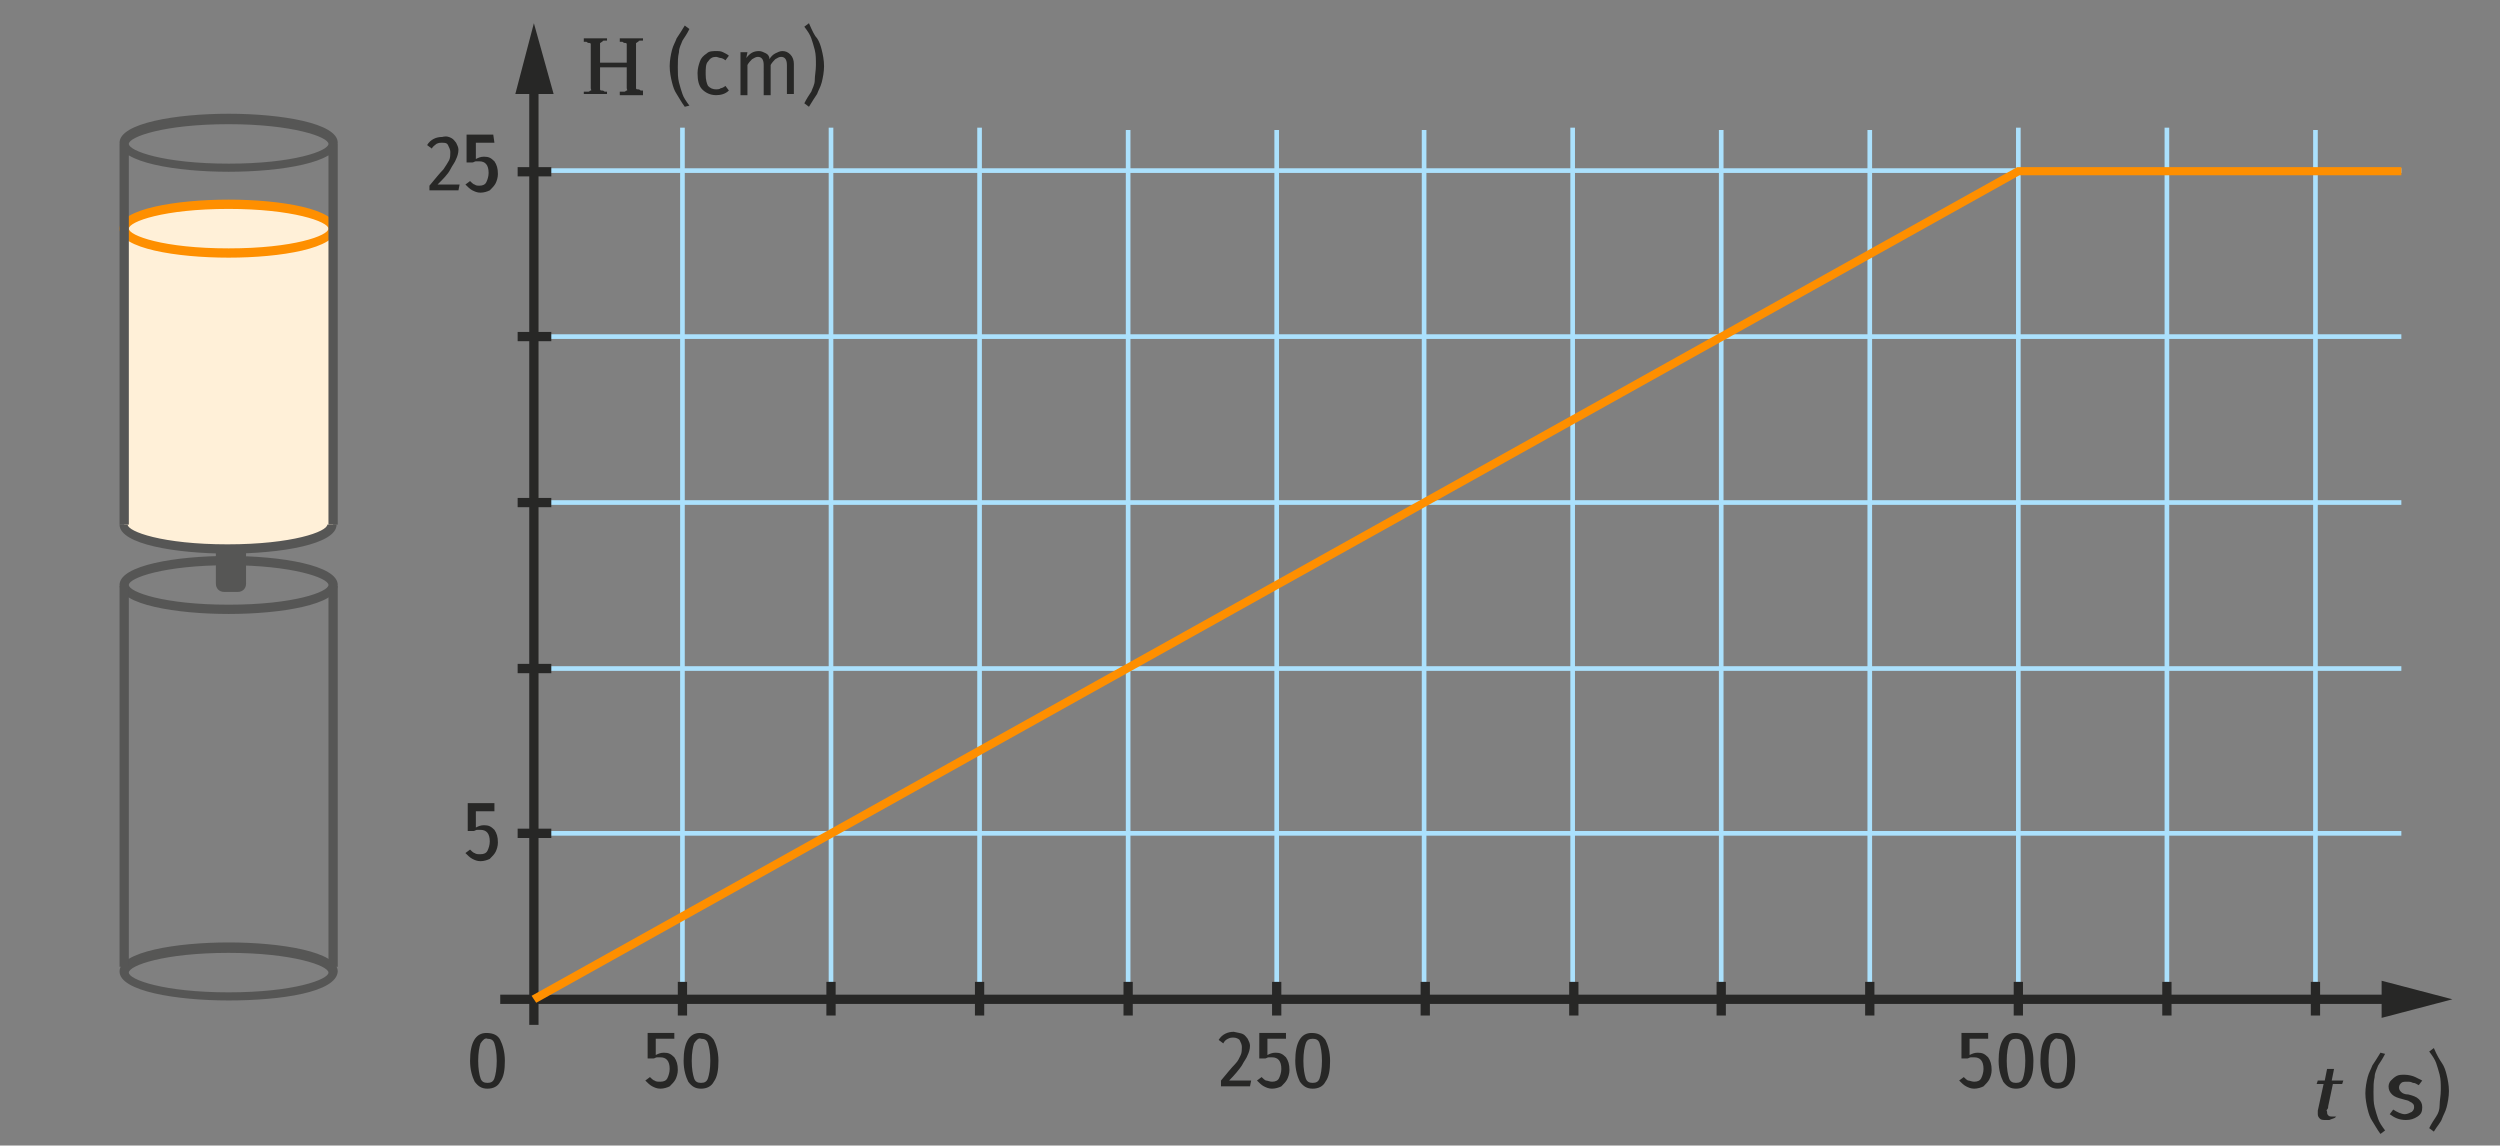 <svg xmlns="http://www.w3.org/2000/svg" viewBox="0 0 215.4 98.7" enable-background="new 0 0 215.4 98.7"><rect x="0" y="0" width="215.4" height="98.7" fill="#808080" stroke="none"/><style type="text/css">.st0{fill:#565655;} .st1{fill:#ABE1FD;} .st2{fill:#272726;} .st3{fill-rule:evenodd;clip-rule:evenodd;fill:#89C400;} .st4{fill:#FE8F00;} .st5{fill:#FFF0D8;} .st6{fill:#EEF6D9;stroke:#89C400;stroke-width:0.75;stroke-miterlimit:10;}</style><path d="M19.7 52.9c-4.5 0-9.4-.8-9.4-2.5s4.9-2.5 9.4-2.5 9.4.8 9.4 2.5-4.9 2.5-9.4 2.5zm0-4.2c-5.6 0-8.6 1.1-8.6 1.7s3 1.7 8.6 1.7 8.6-1.1 8.6-1.7-3.1-1.7-8.6-1.7z" class="st0"/><path id="XMLID_50_" d="M20.5 51h-1.2c-.4 0-.7-.3-.7-.7v-2.9c0-.4.3-.7.7-.7h1.2c.4 0 .7.3.7.7v2.9c0 .4-.3.7-.7.7z" class="st0"/><g id="XMLID_85_"><path d="M46 71.6h160.9v.4H46zM46 57.4h160.9v.4H46zM46 43.1h160.9v.4H46zM46 28.8h160.9v.4H46zM46 14.5h160.9v.4H46zM58.6 11h.4v75.1h-.4zM71.4 11h.4v75.1h-.4zM84.2 11h.4v75.1h-.4zM97 11.2h.4v75.1H97zM109.8 11.2h.4v75.1h-.4zM122.5 11.2h.4v75.1h-.4zM135.3 11h.4v75.1h-.4zM148.1 11.2h.4v75.1h-.4zM160.9 11.2h.4v75.1h-.4zM173.7 11h.4v75.1h-.4zM186.5 11h.4v75.1h-.4zM199.3 11.2h.4v75.1h-.4z" class="st1"/></g><path d="M43.1 89.6c.2.4.4 1 .4 1.8s-.1 1.4-.4 1.8c-.2.4-.6.6-1.1.6-.5 0-.8-.2-1.1-.6-.2-.4-.4-1-.4-1.8 0-1.6.5-2.4 1.4-2.4.6 0 1 .2 1.2.6zm-1.7.3c-.1.3-.2.8-.2 1.5s.1 1.2.2 1.5.3.4.6.4.5-.1.6-.4.2-.8.2-1.5-.1-1.2-.2-1.5-.3-.4-.6-.4c-.2-.1-.4.1-.6.4zM58.1 89.5h-1.6v1.4c.2-.1.4-.2.7-.2.4 0 .6.1.9.4.2.3.3.6.3 1.1 0 .3-.1.6-.2.8-.1.2-.3.4-.5.6-.2.1-.5.2-.8.2-.3 0-.5-.1-.7-.2-.2-.1-.4-.3-.6-.5l.4-.3c.1.1.3.3.4.3.1.1.3.1.5.1.3 0 .5-.1.6-.3.1-.2.2-.5.2-.8 0-.7-.3-1-.8-1-.1 0-.2 0-.3 0-.1 0-.2.1-.3.1h-.5V89h2.3v.5zM61.5 89.6c.2.4.4 1 .4 1.8s-.1 1.4-.4 1.8c-.2.4-.6.6-1.1.6-.5 0-.8-.2-1.1-.6-.2-.4-.4-1-.4-1.8 0-1.6.5-2.4 1.4-2.4.6 0 .9.2 1.2.6zm-1.7.3c-.1.3-.2.8-.2 1.5s.1 1.2.2 1.5.3.4.6.4.5-.1.6-.4.2-.8.2-1.5-.1-1.2-.2-1.5-.3-.4-.6-.4c-.2-.1-.4.1-.6.4zM42.6 69.9H41v1.4c.2-.1.4-.2.7-.2.4 0 .6.1.9.4.2.3.3.6.3 1.1 0 .3-.1.6-.2.8-.1.2-.3.4-.5.6-.2.1-.5.2-.8.2-.3 0-.5-.1-.7-.2-.2-.1-.4-.3-.6-.5l.4-.3c.1.1.3.3.4.3.1.1.3.1.5.1.3 0 .5-.1.6-.3.1-.2.2-.5.2-.8 0-.7-.3-1-.8-1-.1 0-.2 0-.3 0-.1 0-.2.1-.3.1h-.5v-2.4h2.3v.7zM38.9 11.9c.2.1.3.3.4.4.1.2.2.4.2.6 0 .3-.1.6-.2.8-.1.3-.3.5-.5.9s-.6.8-1.1 1.3h1.9l-.1.5H37V16c.5-.6.9-1.1 1.2-1.4.2-.3.4-.6.5-.8.1-.2.1-.5.1-.7 0-.2-.1-.4-.2-.6s-.3-.2-.5-.2-.3 0-.5.1c-.1.1-.3.2-.4.4l-.4-.3c.3-.5.8-.7 1.3-.7.4-.1.6 0 .8.1zM42.6 12.3H41v1.4c.2-.1.4-.2.7-.2.4 0 .6.1.9.4.2.3.3.6.3 1.1 0 .3-.1.6-.2.8-.1.2-.3.4-.5.6-.2.1-.5.2-.8.2-.3 0-.5-.1-.7-.2-.2-.1-.4-.3-.6-.5l.4-.3c.1.1.3.3.4.3.1.1.3.1.4.1.3 0 .5-.1.6-.3.1-.2.2-.5.2-.8 0-.7-.3-1-.8-1-.1 0-.2 0-.3 0-.1 0-.2.1-.3.1h-.5v-2.4h2.3l.1.7zM107.1 89.1c.2.1.3.3.4.4.1.2.2.4.2.6 0 .3-.1.6-.2.8-.1.3-.3.5-.5.9-.2.3-.6.8-1.1 1.3h1.9l-.1.5h-2.5v-.5c.5-.6.9-1.1 1.2-1.4s.4-.6.5-.8c.1-.2.1-.5.1-.7 0-.2-.1-.4-.2-.6-.1-.1-.3-.2-.5-.2s-.3 0-.5.1-.3.2-.4.4l-.4-.3c.3-.5.8-.7 1.3-.7.4.1.6.1.8.2zM110.8 89.5h-1.6v1.4c.2-.1.4-.2.7-.2.4 0 .6.1.9.4.2.3.3.6.3 1.1 0 .3-.1.6-.2.8-.1.2-.3.4-.5.6-.2.1-.5.2-.8.2-.3 0-.5-.1-.7-.2-.2-.1-.4-.3-.6-.5l.4-.3c.1.1.3.3.4.3s.3.1.5.1c.3 0 .5-.1.6-.3.1-.2.2-.5.2-.8 0-.7-.3-1-.8-1-.1 0-.2 0-.3 0-.1 0-.2.1-.3.1h-.5V89h2.3v.5zM114.2 89.6c.2.4.4 1 .4 1.8s-.1 1.4-.4 1.8c-.2.4-.6.6-1.1.6-.5 0-.8-.2-1.1-.6-.2-.4-.4-1-.4-1.8 0-1.6.5-2.4 1.4-2.4.6 0 .9.2 1.2.6zm-1.7.3c-.1.3-.2.8-.2 1.5s.1 1.2.2 1.5c.1.3.3.4.6.4s.5-.1.6-.4c.1-.3.2-.8.2-1.5s-.1-1.2-.2-1.5-.3-.4-.6-.4-.5.1-.6.4zM171.3 89.5h-1.6v1.4c.2-.1.4-.2.7-.2.4 0 .6.1.9.4.2.3.3.6.3 1.1 0 .3-.1.6-.2.8-.1.2-.3.4-.5.6-.2.1-.5.2-.8.2-.3 0-.5-.1-.7-.2-.2-.1-.4-.3-.6-.5l.4-.3c.1.1.3.3.4.3s.3.1.5.1c.3 0 .5-.1.6-.3.1-.2.2-.5.2-.8 0-.7-.3-1-.8-1-.1 0-.2 0-.3 0-.1 0-.2.1-.3.1h-.5V89h2.3v.5zM174.8 89.6c.2.4.4 1 .4 1.8s-.1 1.4-.4 1.8c-.2.4-.6.6-1.1.6-.5 0-.8-.2-1.1-.6-.2-.4-.4-1-.4-1.8 0-1.6.5-2.4 1.4-2.4.6 0 .9.2 1.2.6zm-1.7.3c-.1.3-.2.8-.2 1.5s.1 1.2.2 1.5c.1.3.3.4.6.4s.5-.1.6-.4c.1-.3.2-.8.2-1.5s-.1-1.2-.2-1.5-.3-.4-.6-.4-.5.1-.6.4zM178.4 89.6c.2.4.4 1 .4 1.8s-.1 1.4-.4 1.8c-.2.4-.6.6-1.1.6-.5 0-.8-.2-1.1-.6-.2-.4-.4-1-.4-1.8 0-1.6.5-2.4 1.4-2.4.6 0 1 .2 1.2.6zm-1.7.3c-.1.3-.2.8-.2 1.5s.1 1.2.2 1.5c.1.3.3.4.6.4s.5-.1.6-.4c.1-.3.2-.8.2-1.5s-.1-1.2-.2-1.5-.3-.4-.6-.4c-.2-.1-.4.1-.6.4z" class="st2"/><g id="XMLID_4_"><path d="M43.1 85.7h163.2v.8H43.1zM205.2 84.5l6.1 1.6-6.1 1.6z" class="st2"/></g><g id="XMLID_2_"><path d="M45.6 7h.8v81.3h-.8zM44.4 8.1L46 2l1.7 6.1z" class="st2"/></g><path d="M46.2 86.4l-.4-.6 128-71.4h33.1v.7H174z" class="st4"/><path d="M19.7 86.2c-4.5 0-9.4-.8-9.4-2.5s4.9-2.5 9.4-2.5 9.4.8 9.4 2.5c-.1 1.8-4.9 2.5-9.4 2.5zm0-4.1c-5.6 0-8.6 1.1-8.6 1.7s3 1.7 8.6 1.7 8.6-1.1 8.6-1.7-3.1-1.7-8.6-1.7z" class="st0"/><path id="XMLID_48_" d="M10.7 45.2c0 1.2 4 2.1 9 2.1s9-.9 9-2.1V19.9h-18v25.3" class="st5"/><path d="M19.7 47.7c-4.5 0-9.4-.8-9.4-2.5h.7c0 .6 3 1.7 8.6 1.7s8.6-1.1 8.6-1.7h.8c0 1.7-4.8 2.5-9.3 2.5z" class="st0"/><ellipse id="XMLID_3_" cx="19.7" cy="19.7" class="st5" rx="9" ry="2.1"/><path d="M19.7 22.2c-4.5 0-9.4-.8-9.4-2.5s4.9-2.5 9.4-2.5 9.3.8 9.3 2.5-4.8 2.5-9.3 2.5zm0-4.2c-5.6 0-8.6 1.1-8.6 1.7 0 .6 3 1.7 8.6 1.7s8.6-1.1 8.6-1.7c0-.6-3.1-1.7-8.6-1.7z" class="st4"/><path d="M19.7 14.8c-4.5 0-9.4-.8-9.4-2.5s4.9-2.5 9.4-2.5 9.4.8 9.4 2.5-4.9 2.5-9.4 2.5zm0-4.1c-5.6 0-8.6 1.1-8.6 1.7 0 .6 3 1.7 8.6 1.7s8.6-1.1 8.6-1.7c0-.6-3.1-1.7-8.6-1.7zM10.3 12.4h.8v32.8h-.8zM28.3 12.4h.8v32.8h-.8zM10.3 50.5h.8v32.8h-.8zM28.3 50.5h.8v32.8h-.8z" class="st0"/><path d="M58.4 84.6h.8v2.9h-.8zM71.2 84.6h.8v2.9h-.8zM84 84.6h.8v2.9H84zM96.8 84.6h.8v2.9h-.8zM109.6 84.6h.8v2.9h-.8zM122.4 84.6h.8v2.9h-.8zM135.2 84.6h.8v2.9h-.8zM147.9 84.6h.8v2.9h-.8zM160.7 84.6h.8v2.9h-.8zM173.5 84.6h.8v2.9h-.8zM186.3 84.6h.8v2.9h-.8zM199.1 84.6h.8v2.9h-.8zM44.6 71.4h2.9v.8h-2.9zM44.6 57.2h2.9v.8h-2.9zM44.6 42.9h2.9v.8h-2.9zM44.6 28.6h2.9v.8h-2.9zM44.6 14.4h2.9v.8h-2.9zM55.4 8.2h-2v-.3c.1 0 .1 0 .2 0s.2 0 .2 0c.1 0 .1-.1.2-.1s0-.1 0-.2V5.8h-2.3v1.7c0 .1 0 .1 0 .2s.1.1.2.1c0 0 .1 0 .2.1.1 0 .2 0 .2 0v.2h-2v-.2c.1 0 .1 0 .2 0s.2 0 .2 0c.1 0 .1-.1.2-.1s0-.1 0-.2V4c0-.1 0-.1 0-.2s-.1-.1-.2-.1-.1-.1-.2-.1-.2 0-.2 0v-.3h2v.2c-.1 0-.1 0-.2 0s-.2 0-.2.1c-.1 0-.1.1-.2.1 0 .1 0 .1 0 .2v1.5H54V4c0-.1 0-.1 0-.2s-.1-.1-.2-.1-.1-.1-.2-.1-.2 0-.2 0v-.3h2v.2c-.1 0-.1 0-.2 0s-.2 0-.2.1c-.1 0-.1.1-.2.1 0 .1 0 .1 0 .2v3.5c0 .1 0 .1 0 .2s.1.1.2.1c0 0 .1 0 .2.1.1 0 .2 0 .2 0v.4zM59.4 2.5c-.2.4-.4.7-.6 1-.1.3-.3.6-.3 1-.1.4-.1.8-.1 1.3s0 .9.1 1.3.2.7.3 1c.1.3.3.6.6 1l-.4.1c-.3-.4-.5-.8-.7-1.1-.2-.3-.3-.6-.4-1-.1-.4-.2-.9-.2-1.4 0-.5.1-1 .2-1.4s.3-.7.4-1c.2-.3.4-.6.7-1.1l.4.3zM62.3 4.5c.2.1.4.2.5.3l-.3.4c-.1-.1-.3-.2-.4-.2-.1 0-.3-.1-.4-.1-.3 0-.5.1-.7.4-.2.2-.2.6-.2 1.1s.1.8.2 1c.2.2.4.3.7.3.1 0 .3 0 .4-.1.1 0 .3-.1.4-.2l.3.4c-.3.3-.7.4-1.1.4-.5 0-.9-.2-1.2-.5-.3-.3-.4-.8-.4-1.4 0-.4.1-.7.2-1s.3-.5.6-.7c.2-.2.5-.2.9-.2.1 0 .3 0 .5.1zM68.1 4.7c.2.2.3.5.3.8v2.6h-.6V5.6c0-.5-.2-.7-.5-.7-.2 0-.3.1-.5.2-.1.1-.3.3-.4.5v2.6h-.6V5.6c0-.5-.2-.7-.5-.7-.2 0-.3.1-.5.2-.1.1-.3.3-.4.5v2.6h-.6V4.5h.6l-.1.5c.3-.4.6-.6 1.1-.6.2 0 .4.1.6.2.2.1.3.3.3.5.1-.2.3-.4.5-.5.2-.1.4-.2.6-.2.3 0 .5.1.7.3zM70.4 3.3c.2.3.3.6.4 1s.2.9.2 1.4c0 .5-.1 1-.2 1.4-.1.4-.3.7-.4 1-.2.3-.4.6-.7 1.1l-.4-.3c.2-.4.4-.7.6-1 .1-.3.3-.6.3-1s.1-.8.1-1.3 0-.9-.1-1.3-.2-.7-.3-1c-.1-.3-.3-.6-.6-1l.4-.3c.3.7.5 1.1.7 1.3zM200.4 96.5c-.2 0-.4 0-.5-.1-.1-.1-.2-.2-.2-.4 0-.1 0-.1 0-.1s0-.1 0-.2l.5-2.3h-.6l.1-.3h.6l.2-1h.6l-.2 1h1l-.1.3h-.8l-.4 1.9c0 .1 0 .2-.1.3s0 .1 0 .2 0 .2.1.3c.1.1.2.1.3.1.1 0 .1 0 .2 0s.2 0 .2-.1l-.1.2c-.2.1-.3.1-.5.2.1 0-.1 0-.3 0zM205.5 90.8c-.2.4-.4.7-.6 1-.1.3-.3.6-.3 1-.1.4-.1.8-.1 1.3s0 .9.1 1.3.2.7.3 1c.1.3.3.6.6 1l-.4.3c-.3-.4-.5-.8-.7-1.1-.2-.3-.3-.6-.4-1-.1-.4-.2-.9-.2-1.4 0-.5.1-1 .2-1.4.1-.4.3-.7.4-1 .2-.3.4-.6.7-1.1l.4.1zM208.1 92.8c.2.1.4.2.6.3l-.3.4c-.2-.1-.3-.2-.5-.2-.2-.1-.3-.1-.5-.1s-.4 0-.5.1c-.1.1-.2.2-.2.4s.1.3.2.4.3.2.6.2c.4.1.7.2.9.4.2.2.3.4.3.7 0 .4-.1.6-.4.8s-.6.3-1 .3c-.6 0-1-.2-1.4-.5l.3-.4c.3.2.7.4 1 .4.2 0 .4-.1.6-.2.1-.1.2-.2.2-.4 0-.1 0-.2-.1-.3-.1-.1-.1-.1-.3-.2-.1-.1-.3-.1-.6-.2-.4-.1-.7-.2-.9-.4-.2-.2-.3-.4-.3-.7 0-.2.1-.4.2-.5s.3-.3.5-.4c.2-.1.4-.1.7-.1s.7.1.9.2zM210.4 91.6c.2.3.3.6.4 1s.2.9.2 1.4c0 .5-.1 1-.2 1.4-.1.4-.3.7-.4 1s-.4.6-.7 1.1l-.4-.3c.2-.4.4-.7.6-1s.3-.6.3-1 .1-.8.1-1.3 0-.9-.1-1.3-.2-.7-.3-1c-.1-.3-.3-.6-.6-1l.4-.3c.3.7.5 1 .7 1.3z" class="st2"/></svg>